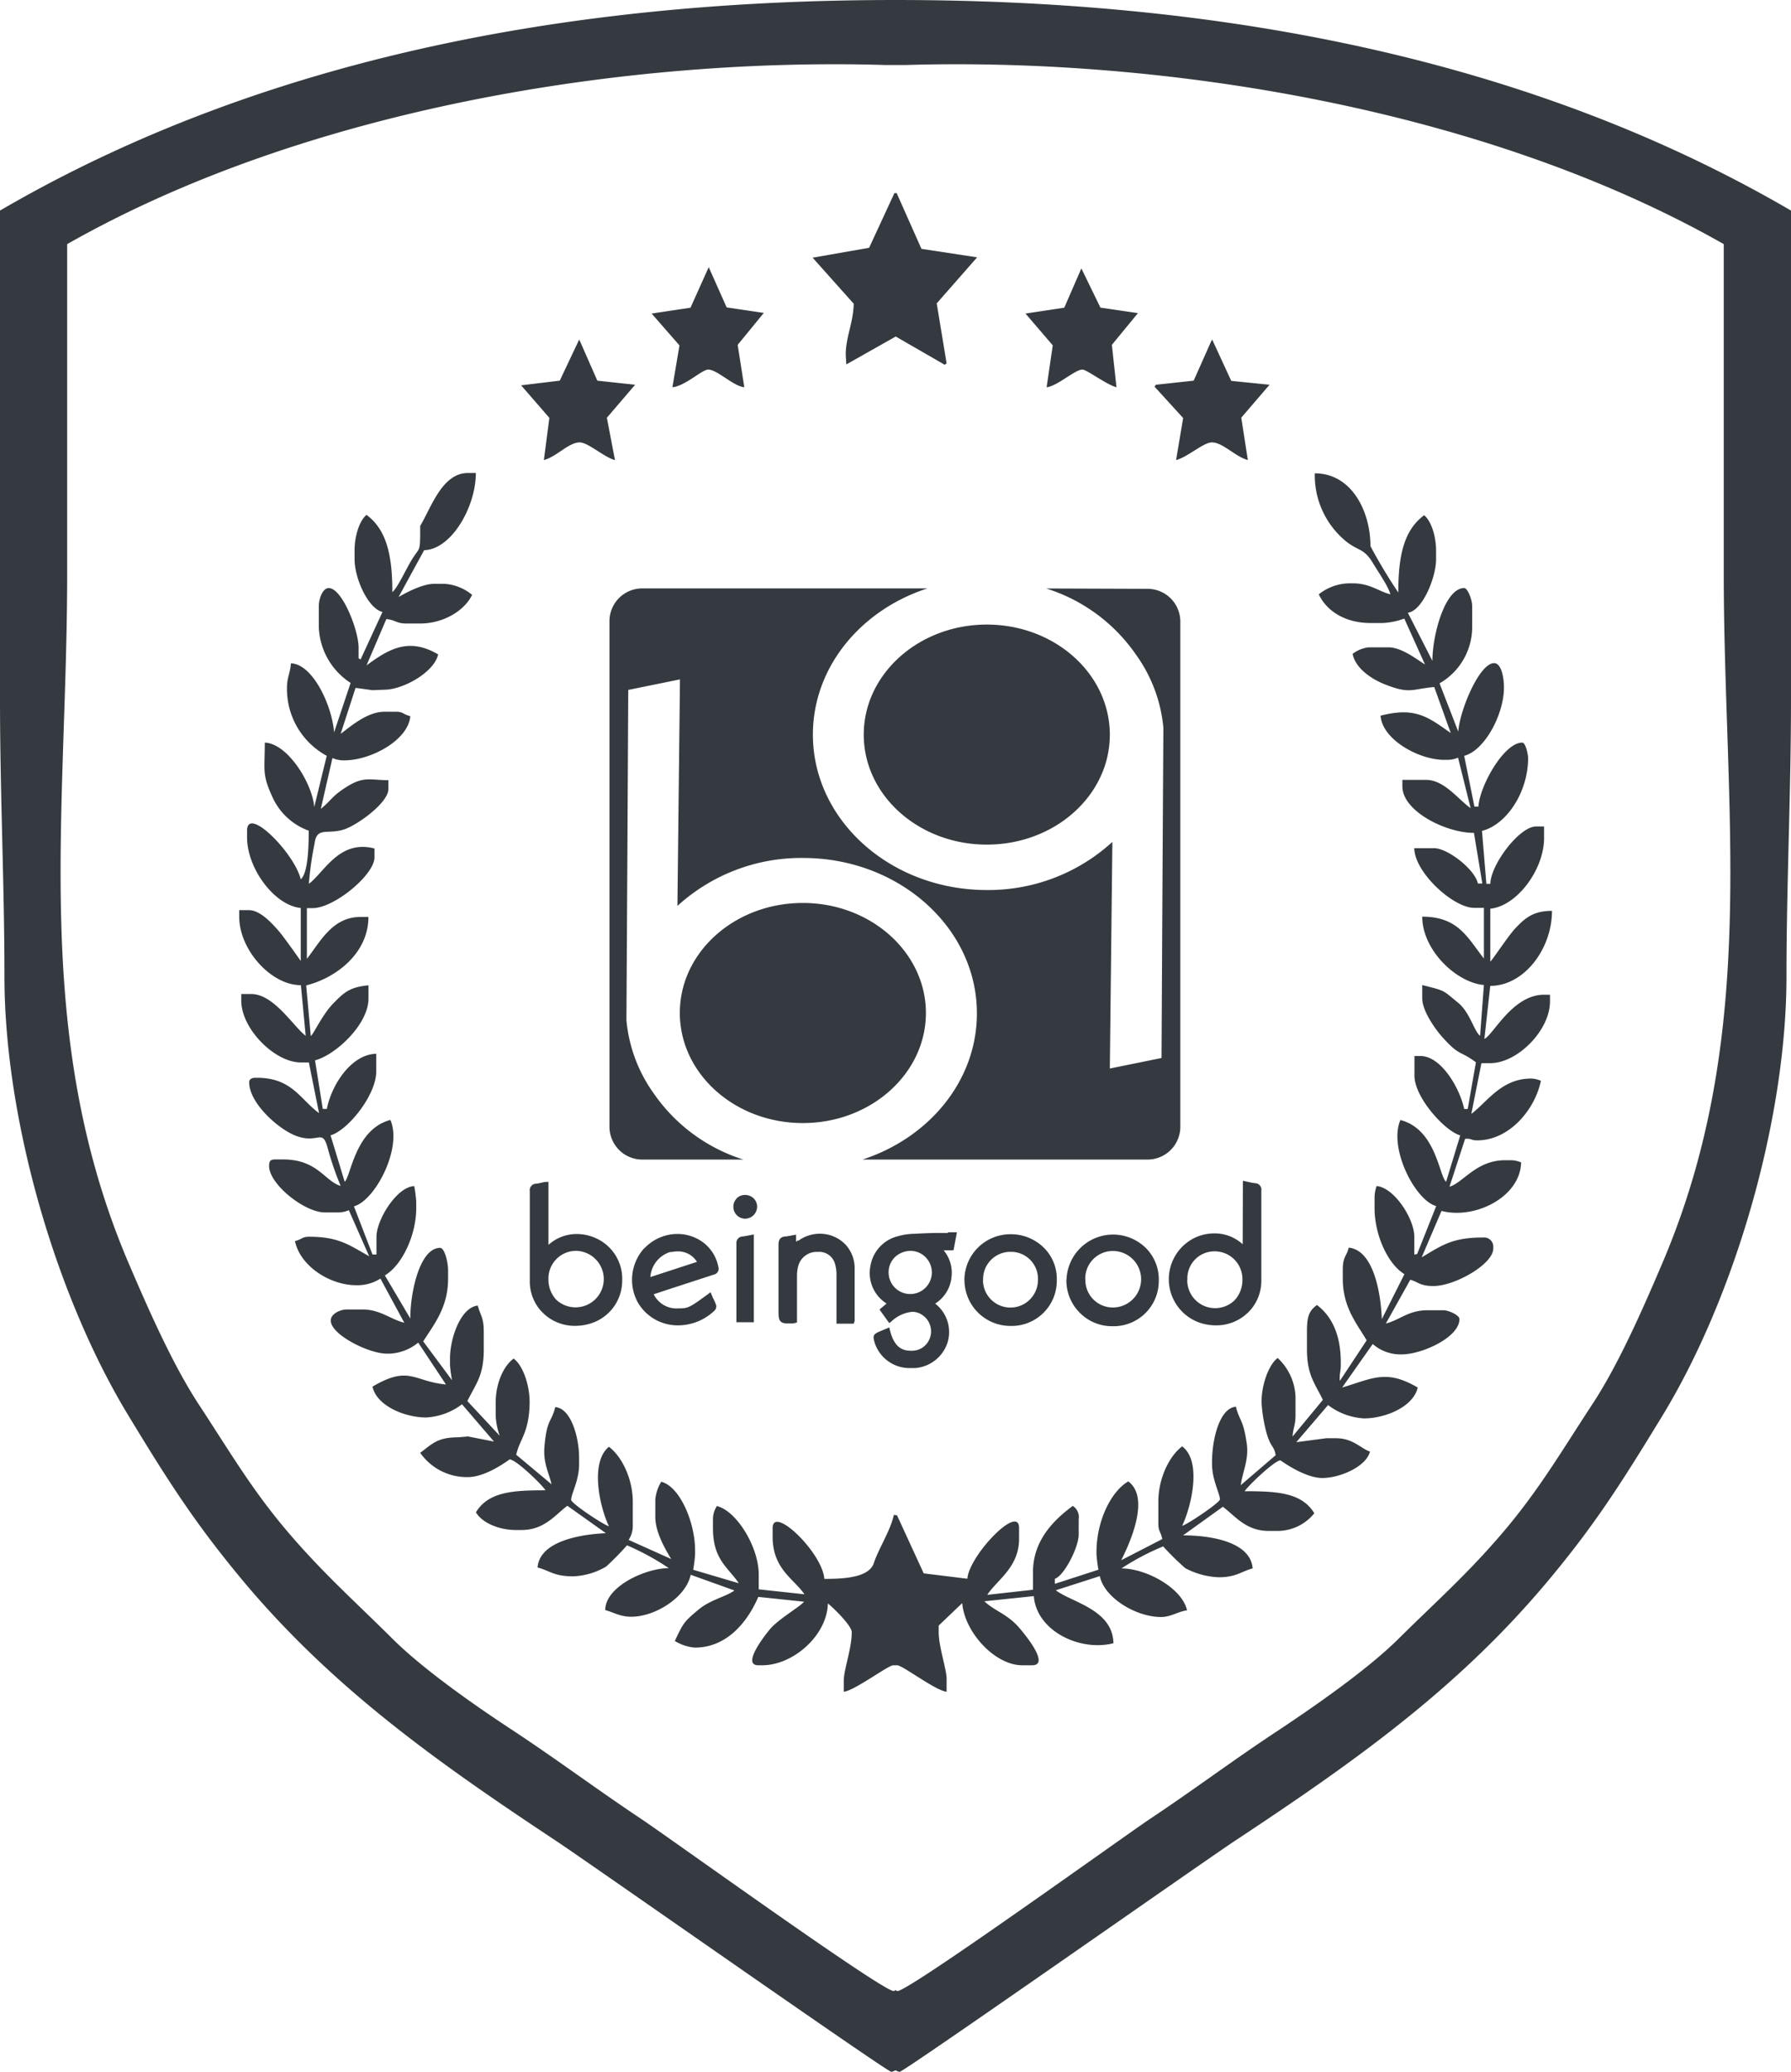 <svg xmlns="http://www.w3.org/2000/svg" viewBox="0 0 253.57 293.31"><defs><style>.cls-1{fill:#343a40;fill-rule:evenodd;}</style></defs><g id="Layer_2" data-name="Layer 2"><g id="Layer_1-2" data-name="Layer 1"><path class="cls-1" d="M97.76,43.56l-5.5.83L96.2,48.9l-1,5.92c1.82-.17,4.18-2.5,5.07-2.5,1.27,0,3.56,2.36,5.11,2.5l-.94-6,3.7-4.52-5.26-.78-2.54-5.7Zm52.92,0-5.49.83,3.86,4.5-.87,5.93c1.49-.13,4-2.5,5.07-2.5.61,0,3.42,2.15,4.82,2.5l-.65-6,3.69-4.49-5.31-.78L153.1,38ZM169,53.89l-5.35.58-.19.27,4.05,4.44-1,5.95c1.66-.43,3.87-2.5,5.07-2.5,1.55,0,3.27,2,5.09,2.5l-.93-6,4-4.66-5.42-.55-2.7-5.85-.16.29Zm-89.75,0-5.47.66,4,4.61L77,65.13c1.79-.46,3.51-2.5,5.07-2.5,1.19,0,3.41,2.07,5,2.51l-1.15-6,4-4.67-5.35-.58-2.43-5.53L82,48.07Zm-19.2,24c3.85-.1,7.32-6.11,7.32-10.93H66.25c-3.67,0-5.21,4.93-6.76,7.49,0,4.22,0,2.67-1.46,5.25-.58,1-1.8,3.57-2.48,4.13,0-5.28-.84-8.85-3.66-10.94-1,.82-1.69,3-1.69,5v1.25c0,2.78,1.92,7,3.95,7.5l-3.1,6.72-.28-.16V91.69c0-2.5-2.34-8.44-4.23-8.44-.87,0-1.4,1.55-1.4,2.5v3.12a9.84,9.84,0,0,0,4.5,7.81l-2.34,7c-.27-3.72-3-9.69-6.11-9.77-.1,1.37-.56,2-.56,3.44A10.76,10.76,0,0,0,46.26,107l-1.77,7.25c-.26-3.32-3.75-9-7-9.12,0,4.08-.44,4.48,1.22,8a9,9,0,0,0,5,4.47c0,1.91-.06,6-1.13,6.88-.89-3.7-7.6-10.5-7.6-6.88v.94c0,4.46,3.93,9.66,7.6,10v7.5s-2.46-3.51-3.17-4.3c-.88-1-2.57-2.89-4.15-2.89H33.87v.94c0,4.64,4.47,9.68,8.73,9.68l.68,7.17c-1.71-1.28-4.49-5.92-7.72-5.92h-1.4v.94c0,4,4.74,8.75,8.44,8.75h1.13l1.44,7.17c-2.65-1.93-3.84-5-8.76-5h-.28c-.46,0-.85.19-.85.63,0,3,4.22,6.7,6.66,7.6,3.21,1.19,3.71-1.23,4.5,1.89a44.35,44.35,0,0,0,1.79,5.19c-2.28-.68-3.26-3.75-8.16-3.75H38.94c-.65,0-.84.22-.84.94,0,2.55,5,6.56,7.88,6.56h2a3.8,3.8,0,0,0,1.41-.31l2.88,6.52c-2.77-1.55-4.28-2.77-8.51-2.77-1,0-1,.37-2,.62.72,3.46,4.84,6.25,8.73,6.25a6.08,6.08,0,0,0,3.37-.94l3.38,6.25c-2-.51-3.42-1.88-5.91-1.88H49.08c-.86,0-2.25.59-2.25,1.57,0,2,5.4,4.68,7.88,4.68h.56a6.83,6.83,0,0,0,3.94-1.56L63.14,196c-4.62-.44-5.18-2.77-10.4.3.57,2.7,4.53,4.37,7.6,4.37a9.19,9.19,0,0,0,5.07-1.87l4.53,5.28-3.67-.72-1.43.12c-3,0-3.7,1-5.35,2.19a8.06,8.06,0,0,0,6.76,3.44c2.68,0,5.84-2.5,5.91-2.5.89,0,4.59,3.58,5.07,4.37-4.5,0-8.07.17-9.85,3.12.92,1.54,3.35,2.5,5.63,2.5h.84c3.24,0,4.76-2.16,6.48-3.43l5.45,3.88c-4,.18-9.4,1.27-9.67,4.86,1.8.47,2.29,1.25,5.06,1.25a10,10,0,0,0,4.66-1.39,41.53,41.53,0,0,0,2.94-3A35.73,35.73,0,0,1,94.69,222c-3.31,0-9,2.61-9,5.94,1.14.29,2.1.94,3.66.94,3.5,0,7.79-2.81,8.44-5.94l6.19,2.22c-1.14.86-3.43,1.31-5.11,2.73-2.08,1.75-2.09,1.83-3.33,4.42a6.5,6.5,0,0,0,2.82.94c4.56,0,7.47-3.63,9-7.18l6.47.68c-.45.63-3.48,2.38-4.71,3.77-.37.41-4.32,5.23-1.76,5.23h.56c4.42,0,9.2-4.28,9.29-8.75.66.5,3.38,3.13,3.38,4.06,0,2.38-1.13,5.28-1.13,6.88v1.56c1.49-.14,6.3-3.75,7-3.75h.56c.76,0,5.44,3.6,7,3.75v-1.88c0-1.26-1.12-4.51-1.12-6.56v-.93l3.33-3.18c.35,4.17,4.66,8.8,8.49,8.8h1.41c2.79,0-1.61-5.06-1.9-5.39-1.73-1.94-3.45-2.31-4.86-3.67l7-.73c.37,4.93,6.54,7.89,11.27,6.67-.09-4.78-5.93-5.78-8.16-7.5l6.23-2c.64,3.07,5.11,5.79,8.69,5.79,1.36,0,2.52-.83,3.66-.94-.65-3.09-5.7-5.94-9.29-5.94a35.64,35.64,0,0,1,5.91-3.12,37,37,0,0,0,3.13,3.08,10.9,10.9,0,0,0,4.75,1.29c2.48,0,3.17-.83,4.79-1.25-.28-3.72-5.8-4.68-9.85-4.68l5.63-4.05c1.71,1.26,3.24,3.42,6.47,3.42h1.41a6.69,6.69,0,0,0,5.07-2.5c-1.78-2.95-5.35-3.12-9.86-3.12.46-.75,4.25-4.37,5.07-4.37,0,0,3.39,2.5,5.91,2.5s6.25-1.62,6.76-3.75c-1.23-.37-2.37-1.88-4.79-1.88h-1.4l-4.24.56,4.5-5.26a9.18,9.18,0,0,0,5.09,1.89c3.06,0,7-1.67,7.6-4.37-4.47-2.62-6.39-1.28-10.7,0l4.33-6.16a6,6,0,0,0,4.12,1.47c2.81,0,8.16-2.4,8.16-5,0-.56-1.55-1.25-2.25-1.25h-2.25c-2.74,0-3.88,1.35-5.92,1.88l3.46-6.2c1.19.33,1.32.89,3.3.89,3,0,8.45-3.09,8.45-5.31v-.32a1.3,1.3,0,0,0-1.41-1.24c-4.47,0-5.87,1.13-8.73,2.81l2.81-6.57c4.78,1.24,11.17-2,11.27-6.87a3.8,3.8,0,0,0-1.41-.31h-.84c-4.11,0-5.93,3.17-7.89,3.75l2.21-6.78c1.06-.06.71.22,1.73.22,4.47,0,8.14-4.28,9-8.43a3.56,3.56,0,0,0-1.4-.32c-4.2,0-6.23,3.35-8.45,5l1.43-7.18H211c3.81,0,8.45-4.61,8.45-8.75v-.94h-.84c-4.49,0-7.23,5.76-8.45,6.25l.83-7.5c4.79,0,8.74-5.23,8.74-10.62-2.72,0-3.87,1.07-5.28,2.57-.92,1-3.16,4.38-3.45,4.62v-7.5c3.73-.35,7.61-5.5,7.61-10V117h-1.13c-2.36,0-6.42,5.38-6.48,8.12h-.56l-.62-7.49c3.54-.91,6.53-5.54,6.53-10.31,0-.42-.32-2.19-.84-2.19-2.57,0-6,6.08-6.2,9.06h-.56L207.3,107c2.86-.73,5.63-5.81,5.63-9.68,0-1.23-.31-3.44-1.4-3.44-2.06,0-4.84,6.59-5.07,9.69l-2.65-6.83a9.19,9.19,0,0,0,4.62-7.86V85.75c0-.78-.62-2.5-1.13-2.5-2.71,0-4.5,6.6-4.5,10.31l-3.48-6.82c2.06-.23,4-5,4-7.55V77.94c0-2-.68-4.18-1.69-5-2.84,2.11-3.66,5.64-3.66,10.94a74.93,74.93,0,0,1-3.94-6.56c0-4.9-2.64-10.31-7.88-10.31a12.07,12.07,0,0,0,4.5,9.69c1.74,1.35,2.46.91,3.72,3,.65,1.11,2.2,3.3,2.48,4.44-1.72-.44-2.88-1.56-5.35-1.56h-.28a7.11,7.11,0,0,0-4.51,1.56c1.19,2.49,3.89,4.06,7.32,4.06h1.69a10.2,10.2,0,0,0,3.1-.63l2.93,6.5c-1.26-.79-3.32-2.43-5.19-2.43h-2.81a4.65,4.65,0,0,0-2.25.93c.45,2.17,2.85,3.63,4.56,4.31,3.55,1.41,3.79.67,7,.38l2.34,6.52c-3.31-2.36-5.11-3.71-9.94-2.46.25,3.41,5.45,6.25,9,6.25h.56a3.8,3.8,0,0,0,1.41-.31l1.78,7.15c-1.7-1.17-3.7-4-6.29-4h-3.37v.94c0,3.46,6.11,6.56,10.13,6.56l1.19,7.17h-.63c-.41-2-4.28-5-6.19-5h-2.82c.07,3.5,5.57,8.44,8.45,8.44h1.41v7.18c-2.31-2.94-3.62-5.93-8.73-5.93,0,4.71,4.79,9.32,8.73,9.68l-.54,7.19c-.88-.7-1.42-3.3-3.12-4.69-2.31-1.9-1.8-1.65-5.07-2.5v1.88c0,1.84,1.93,4.48,2.89,5.54,2.45,2.72,2.38,1.78,4.71,3.52L207.8,157l-.5,0c-.6-2.88-3.23-7.5-6.19-7.5h-.85v2.81c0,3,4.23,7.77,6.48,8.43l-2,6.56c-1-.79-1.4-7.43-6.47-8.74-1.72,4,2.13,11.42,5.07,12.18l-2.7,6.79-.4.08V175.1c0-2.61-2.89-7-5.34-7.19a4.87,4.87,0,0,0-.29,1.56V171c0,3.94,1.94,8,4.23,9.38l-3.2,6.37c-.18-4.41-1.41-9.82-4.69-10.12-.3,1.26-.84,1.25-.84,3.12V181c0,4.12,2,6.38,3.38,8.75l-3.8,5.75c-.07-1.11.14-1.24.14-2.32v-.31c0-3.88-1.27-6.55-3.38-8.12-1.15.85-1.41,1.67-1.41,3.75V191c0,3.7,1.12,4.81,2.25,7.18L183,203.37c.09-1.28.42-1.63.42-3v-2.5a7.85,7.85,0,0,0-2.53-5.62c-1.35,1-2.48,4.29-2.24,6.84a20.66,20.66,0,0,0,.71,3.92c.6,2,1,1.59,1.25,3l-4.94,4.24c.23-1.89,1.18-3.56.84-5.92-.5-3.48-1.05-3.19-1.53-5.19-2.39.22-3.38,4.79-3.38,7.81v.31c0,2.26,1.12,4.2,1.12,5,0,.46-4.61,3.56-5.35,3.75,1.28-2.67,2.85-9.13,0-11.25-1.79,1.34-3.37,4.48-3.37,7.81v3.13c0,1.13.33,1.09.56,2.18l-5.82,3c1.19-2.35,4.16-8.83,1-11.16-2.53,1.49-4.5,5.72-4.5,10v.31a19.78,19.78,0,0,0,.28,2.19l-6.17,2,0-.72c1.28-.38,3.37-4.43,3.37-6.25v-2.19a1.86,1.86,0,0,0-.84-1.87c-2.56,1.9-5.63,4.79-5.63,9.37v2.5l-6.47.72c1.26-2,4.5-3.86,4.5-7.91v-1.56c0-3.48-7.08,3.91-7.32,7.19l-6.18-.76L127,214.52l-.45-.06c-.47,2.22-2.13,4.71-2.84,6.84s-4.59,2.22-7,2.22c-.28-3.73-7.32-10.5-7.32-7.19v1.25c0,4.57,3.09,6,4.5,8.12l-6.47-.7v-2.11c0-3.9-3.14-9-5.92-9.68a3.43,3.43,0,0,0-.56,1.87v1.25c0,4.51,2.16,5.55,3.66,7.81l-6.46-1.91a20.3,20.3,0,0,0,.27-2.15v-.62c0-3.87-2.11-9-4.79-9.69a5.83,5.83,0,0,0-.84,2.5v2.5c0,2.17,1.44,4.6,2.25,5.94L89,218a3.56,3.56,0,0,0,.59-1.93v-3.44c0-3.33-1.58-6.47-3.38-7.81-2.72,2.22-1.3,8.52,0,11.25-.76-.2-5.35-3.23-5.35-3.75,0-.8,1.13-2.74,1.13-5v-.94c0-2.79-1.09-7-3.38-7.18-.54,2.22-1.17,1.62-1.52,5.5-.22,2.41.58,3.64,1,5.43l-5-4.18c.45-2.15,1.76-3,1.89-7.07.09-2.58-.88-5.53-2.26-6.55-1.46,1.08-2.54,3.53-2.54,6.24v1.88a9.86,9.86,0,0,0,.57,2.81l-4.58-4.91c1.2-2.46,2.32-3.57,2.32-7.27v-2.5c0-2.2-.5-2.35-.84-3.75-2.38.22-3.94,4.53-3.94,7.5v.93A19.78,19.78,0,0,0,64,195.4l-4.08-5.5c1.56-2.47,3.52-4.83,3.52-8.87v-1.25c0-1-.47-3.12-1.13-3.12-2.86,0-4.22,6.2-4.22,10l-3.6-6.1c2.43-1.44,4.44-5.68,4.44-9.52v-.93a19.78,19.78,0,0,0-.28-2.19c-2.42.06-5.35,4.71-5.35,7.19v2.49h-.56l-2.63-6.82c3-.81,6.89-8.24,5.16-12.23-5,1.3-5.59,8-6.47,8.75l-2-6.57c2.48-.73,6.47-5.71,6.47-9.05v-2.5c-3.55.08-6.32,4.39-7,7.81H45.7l-1.1-6.88c2.9-.75,7.57-5.08,7.57-8.74v-1.88c-2.65.25-3.46,1-5,2.58s-2.73,4.25-3.17,4.61l-.65-7.18c4.07-1,8.81-4.44,8.81-9.69H51.05c-4,0-5.71,3.52-7.6,5.93v-7.18h.84c3,0,8.73-4.7,8.73-7.19v-1.25c-5-1.3-7.1,3.37-9.29,5a45.81,45.81,0,0,1,.8-5.67c.31-2.45,1.75-1.29,4.1-2,1.87-.57,6.36-3.78,6.36-5.75v-1.25c-2.48,0-3.44-.57-5.73.83s-2.31,2-3.84,3.23l1.65-7.2a3.75,3.75,0,0,0,1.44.33h.29c3.65,0,9-2.82,9.29-6.25-1-.25-1-.63-2-.63H54.43c-2.4,0-4.7,2-6.2,3.13l2.11-6.51,2.39.33,1.7-.07c2.64,0,7.07-2.48,7.6-5-4.18-2.45-7-.75-10.14,1.56l2.81-6.56c1.33.13,1.4.63,2.82.63h2c3.17,0,6.22-1.75,7.32-4.06a6.83,6.83,0,0,0-3.94-1.56h-1.4c-1.67,0-3.94,1.21-5.07,1.87Zm63-42.81-8,1.4L120.87,43c-.05,2.64-1.13,4.73-1.13,7.19l.08,1.4,7-3.95,6.93,4,.27-.2-1.4-8.49,5.72-6.52-7.88-1.2-3.51-7.89h-.32Z"/><path class="cls-1" d="M77.15,167.33l-.44.09h0a5.17,5.17,0,0,1-.79.15.92.92,0,0,0-.91,1.06c0,1.9,0,3.79,0,5.69h0q0,3.48,0,7h0a6.24,6.24,0,0,0,1.36,4,6.43,6.43,0,0,0,5.07,2.38,7.36,7.36,0,0,0,2.31-.38,6.34,6.34,0,0,0,4.34-6h0a6.3,6.3,0,0,0-3.91-6.11h0a6.5,6.5,0,0,0-2.53-.51,5.9,5.9,0,0,0-4,1.54v-8.93ZM78.75,184a4.18,4.18,0,0,1-1.1-2.92,3.91,3.91,0,0,1,3.94-4v-.39l0,.39A4,4,0,1,1,78.75,184m97.19-7.85a5.87,5.87,0,0,0-4-1.54,6.55,6.55,0,0,0-2.54.51,6.52,6.52,0,0,0,.44,12.13,7.29,7.29,0,0,0,2.3.38,6.42,6.42,0,0,0,5.07-2.38h0a6.28,6.28,0,0,0,1.37-4h0q0-3.5,0-7v-5.68h0a.92.92,0,0,0-.9-1.07h0a6.76,6.76,0,0,1-.8-.14l-.44-.1-.47-.1Zm-7.83,5a3.83,3.83,0,0,1,3.85-4h0l0-.39v.39a3.92,3.92,0,0,1,3.94,4,4.18,4.18,0,0,1-1.1,2.92,3.95,3.95,0,0,1-6.71-2.85m-63.79-11.55a1.61,1.61,0,0,0-.47,1.19h0a1.68,1.68,0,0,0,1.66,1.67h0a1.71,1.71,0,0,0,1.7-1.67h0a1.64,1.64,0,0,0-.47-1.19,1.72,1.72,0,0,0-1.22-.5,1.67,1.67,0,0,0-1.23.5m29.9,4.88-1.3,0h0c-1.15,0-2.34.06-3.51.12a8.89,8.89,0,0,0-2.24.34,5.2,5.2,0,0,0-3.87,4.14,5.1,5.1,0,0,0,2.27,5.39l-1,.85,1.38,1.92.32-.25a5,5,0,0,1,2.94-1.35,2.54,2.54,0,0,1,1.49.5,2.78,2.78,0,0,1,1,3.22,2.69,2.69,0,0,1-2.71,1.79h-.13c-1.45-.05-2.31-.93-2.8-2.86l-.11-.44-.42.18-.93.39c-.95.41-1,.62-.71,1.61a5.18,5.18,0,0,0,5.17,3.57l.59,0a5.24,5.24,0,0,0,4.56-3.63,5.09,5.09,0,0,0-1.76-5.49,5,5,0,0,0,2.31-3.71,4.93,4.93,0,0,0-1.11-3.83h0L135,177l.48-2.55h-1.21m-8.46,5.69a3,3,0,0,1,.91-2.19,3.32,3.32,0,0,1,2.31-.87v0a3.06,3.06,0,1,1-3.22,3.06M91.22,176.7a6.66,6.66,0,0,0-.92,7.68A6.53,6.53,0,0,0,96,187.63a7.5,7.5,0,0,0,5.15-2.08h0a.83.83,0,0,0,.24-.79c-.13-.36-.29-.71-.44-1l-.16-.37-.19-.45-.39.29c-2.62,1.92-2.79,2-4.23,2h0a3.6,3.6,0,0,1-3.43-2l1.62-.54h0l6.87-2.24a.85.85,0,0,0,.66-1.11,5.64,5.64,0,0,0-2.88-3.92,6.16,6.16,0,0,0-2.91-.73,6.44,6.44,0,0,0-4.72,2.08m3.74.51a4.42,4.42,0,0,1,1-.12,3.12,3.12,0,0,1,2.75,1.48l-6.6,2.15A4,4,0,0,1,95,177.21M113,175.58l-.29.21v-1l-.45.08-.38.07h0a4.42,4.42,0,0,1-.66.1c-.93.06-1,.72-1,1.21,0,2.28,0,4.61,0,6.85v2.31c0,1.3,0,1.95,1.28,1.95l.74,0a.83.83,0,0,0,.25-.06.19.19,0,0,1,.09,0l.26-.09v-2.46c0-1.38,0-2.8,0-4.2a5.06,5.06,0,0,1,.2-1.41,2.69,2.69,0,0,1,2.66-1.91h.1a2.31,2.31,0,0,1,2.4,1.63,5.32,5.32,0,0,1,.23,1.51c0,1.46,0,2.94,0,4.37v2.65h2.45L121,187a.29.29,0,0,0,0-.09,1.08,1.08,0,0,0,0-.28v-1.88c0-1.69,0-3.44,0-5.17a4.91,4.91,0,0,0-1.26-3.35,5,5,0,0,0-3.72-1.57h0a5.12,5.12,0,0,0-3,1m23.53,5.54a6.5,6.5,0,0,0,6.48,6.51h0a6.39,6.39,0,0,0,6.59-6.47,6.2,6.2,0,0,0-1.74-4.51,6.62,6.62,0,0,0-4.85-2,6.51,6.51,0,0,0-6.49,6.49m2.65,0a3.86,3.86,0,0,1,3.9-4v-.39l0,.39a3.81,3.81,0,0,1,3.86,4,3.89,3.89,0,1,1-7.78,0m11.81,0a6.45,6.45,0,0,0,1.88,4.61,6.39,6.39,0,0,0,4.59,1.92h0a6.4,6.4,0,0,0,6.61-6.45,6.26,6.26,0,0,0-1.73-4.52A6.6,6.6,0,0,0,151,181.1m2.65,0a3.91,3.91,0,0,1,3.91-4v0a4,4,0,0,1,0,8,3.88,3.88,0,0,1-3.89-4m-47.31-6.27-.41.08c-.27.05-.53.1-.78.13a.92.92,0,0,0-.91,1c0,2.46,0,4.91,0,7.37v2.93c0,.13,0,.25,0,.37v.12l0,.36h2.47V174.76Z"/><path class="cls-1" d="M148.12,83.31a24.24,24.24,0,0,1,12.7,9.35,0,0,0,0,0,0,0h0A21,21,0,0,1,164.71,103h0v.18q-.14,23.3-.26,46.6l-7.32,1.49h0l.36-32.08A26,26,0,0,1,139.71,126c-13.6,0-24.62-9.86-24.62-22h0c0-9.52,6.75-17.63,16.21-20.7H90.93A4.64,4.64,0,0,0,86.29,88v71.51a4.65,4.65,0,0,0,4.64,4.65h14.33a24.26,24.26,0,0,1-12.7-9.36l0,0a21.09,21.09,0,0,1-3.87-10.35v-.19q.14-23.29.26-46.59l7.32-1.49h0l-.36,32.07a26,26,0,0,1,17.78-6.79h0c13.59,0,24.62,9.86,24.62,22,0,9.52-6.75,17.62-16.21,20.7h40.37a4.65,4.65,0,0,0,4.64-4.65V88a4.64,4.64,0,0,0-4.64-4.64Zm-21.43,40.34v0M122.29,104c0,8.6,7.8,15.57,17.42,15.57,8,0,14.7-4.79,16.77-11.33a14.23,14.23,0,0,0,.65-4.24h0a13.38,13.38,0,0,0-.12-1.8c-1-7.76-8.36-13.78-17.3-13.78h0c-9.62,0-17.42,7-17.42,15.58M96.9,139.16a14.3,14.3,0,0,0-.65,4.25h0a13.38,13.38,0,0,0,.12,1.8c1,7.75,8.36,13.78,17.3,13.78,9.62,0,17.42-7,17.42-15.58s-7.8-15.58-17.42-15.58c-8,0-14.7,4.79-16.77,11.33"/><path class="cls-1" d="M126.78,293.08a1.82,1.82,0,0,0,.58.23c.63,0,42.85-29.64,47.5-32.72,16.63-11,31.22-21.28,43.91-36.32,6.94-8.23,10.78-14.32,16.53-23.74,10.45-17.12,17.63-42.25,17.63-62.28,0-13,.64-25.92.64-39.32V29.81C213.6,6.5,167.74,0,126.78,0S40,6.5,0,29.81V98.93c0,13.4.63,26.36.63,39.32,0,20,7.18,45.16,17.63,62.28C24,210,27.86,216,34.8,224.27c12.69,15,27.28,25.31,43.9,36.32,4.65,3.08,46.88,32.72,47.5,32.72a1.66,1.66,0,0,0,.58-.23m0-283.88h1.54c36.36-1.08,81.82,6.09,115.73,25.36V81.18c0,33.91,5.13,65.15-8.66,97.56-2.84,6.67-6.25,14.45-10,20.14-4.29,6.54-7.47,12-12.5,17.93S203.4,226.66,198,232c-4.41,4.38-11.93,9.6-17.29,13.15-6.07,4-11.81,8.31-17.82,12.3-4,2.68-34.17,24.42-35.83,24.42a1.31,1.31,0,0,1-.27-.13,1.11,1.11,0,0,1-.26.13c-1.66,0-31.8-21.74-35.83-24.42-6-4-11.75-8.28-17.82-12.3C67.5,241.63,60,236.41,55.57,232c-5.4-5.37-9.85-9.28-14.9-15.22s-8.21-11.39-12.51-17.93c-3.73-5.69-7.14-13.47-10-20.14C4.39,146.33,9.51,115.09,9.51,81.18V34.56C43.42,15.29,88.89,8.12,125.25,9.2Z"/></g></g></svg>